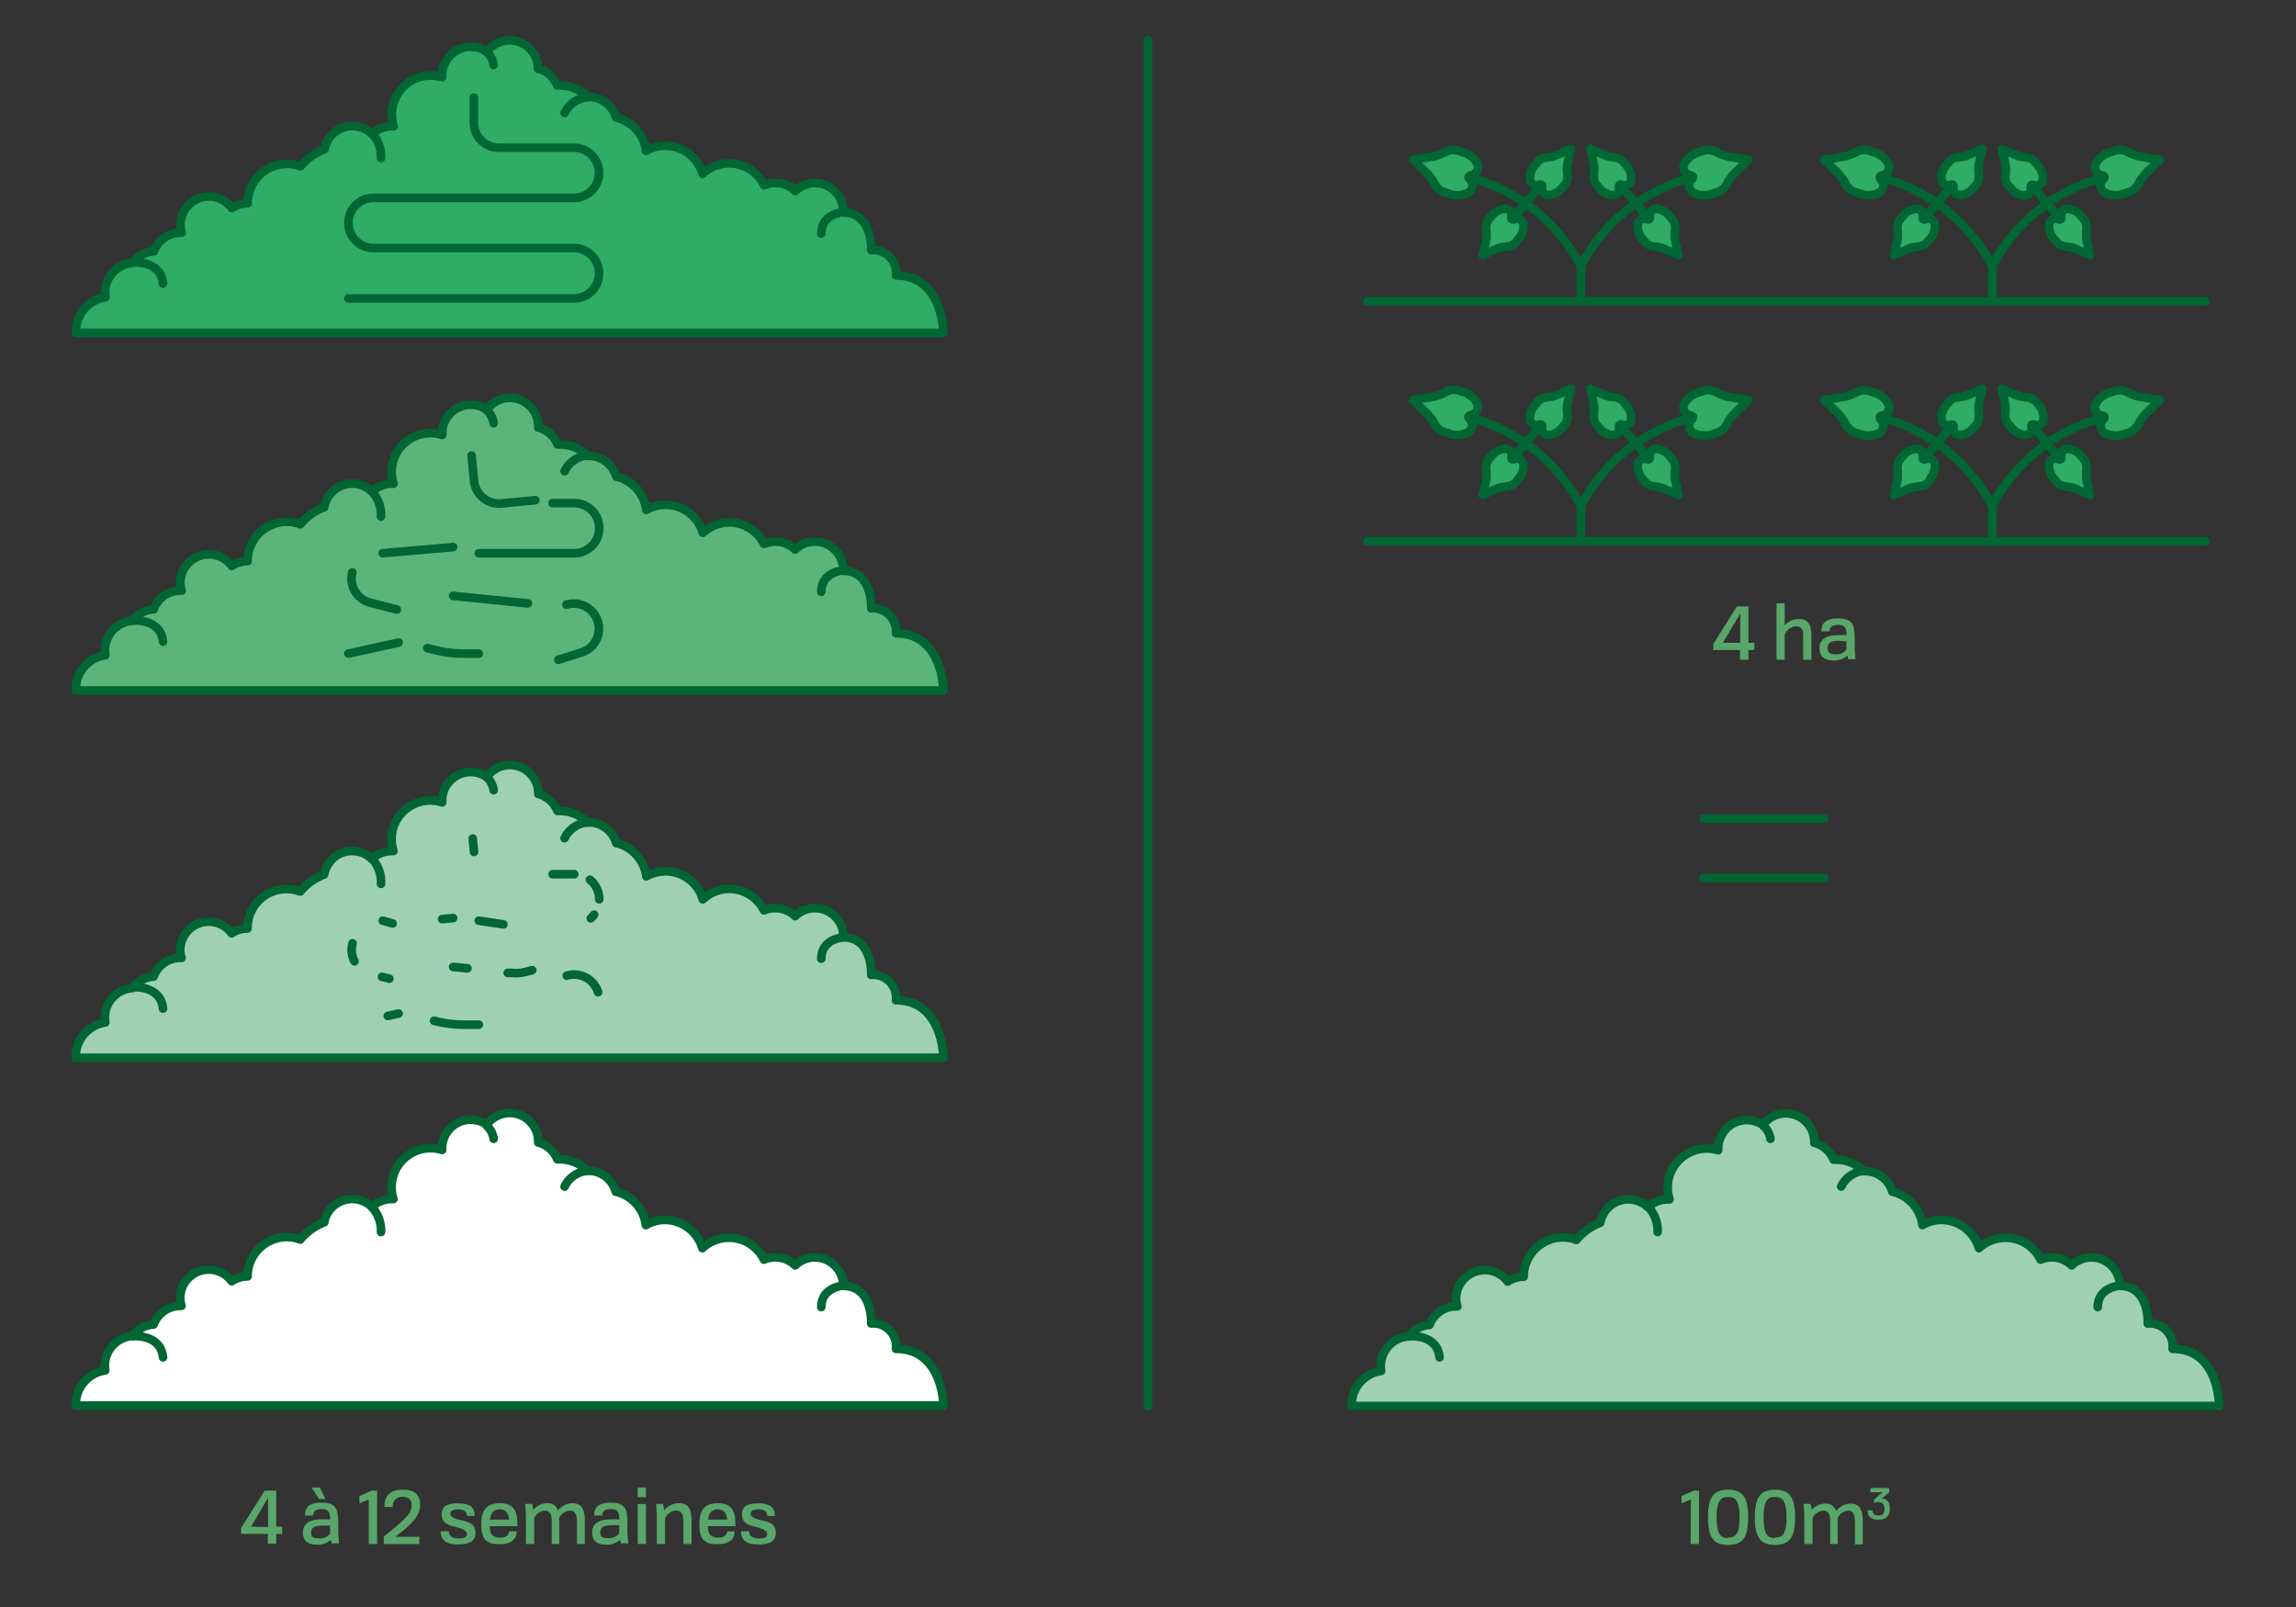 <svg id="Calque_1" data-name="Calque 1" xmlns="http://www.w3.org/2000/svg" viewBox="0 0 200 140">
  <rect x="0" y="0" width="200" height="140" fill="#333333" stroke="none"/>
  <g>
    <g>
      <path d="M78.05,24a2,2,0,0,0-2.16-2.21s.16-3.27-2.43-3.27v-.06A2.48,2.48,0,0,0,71,15.94a2.51,2.51,0,0,0-1.72.69,2.47,2.47,0,0,0-1.71-.69,2.4,2.4,0,0,0-1,.2,3.4,3.4,0,0,0-5.37-1,3.38,3.38,0,0,0-4.92-2,3.42,3.42,0,0,0-2.62-2.9,2.48,2.48,0,0,0-2.38-1.8h-.11a3.43,3.43,0,0,0-2.37-1,2.3,2.3,0,0,0-.26,0,2.49,2.49,0,0,0-1.67-1.47V6A2.48,2.48,0,0,0,42.4,4.52,2.42,2.42,0,0,0,41,4.08a2.5,2.5,0,0,0-2.49,2.49s0,.1,0,.15A3.4,3.4,0,0,0,34.13,10a3.39,3.39,0,0,0,.16,1h-.16a2.45,2.45,0,0,0-1.71.69A2.48,2.48,0,0,0,28.26,13a5.05,5.05,0,0,0-2.09,1.49,3.41,3.41,0,0,0-4.59,3.22,2.5,2.5,0,0,0-1.38.42,2.48,2.48,0,0,0-4.48,1.48,2.54,2.54,0,0,0,.11.67h-.11a2.47,2.47,0,0,0-2.32,1.62,2.45,2.45,0,0,0-1.84,1,2.59,2.59,0,0,0-2.37,3A3,3,0,0,0,6.62,29H82.18S82.15,24,78.05,24Z" style="fill: #2fac66;stroke: #063;stroke-linecap: round;stroke-linejoin: round;stroke-width: 0.75px"/>
      <path d="M32.42,11.64a3,3,0,0,1,.77,2.13" style="fill: none;stroke: #063;stroke-linecap: round;stroke-linejoin: round;stroke-width: 0.75px"/>
      <path d="M51.18,8.47a2.46,2.46,0,0,0-2,1.37" style="fill: none;stroke: #063;stroke-linecap: round;stroke-linejoin: round;stroke-width: 0.75px"/>
      <path d="M42.4,4.52A1.91,1.91,0,0,1,43,5.66" style="fill: none;stroke: #063;stroke-linecap: round;stroke-linejoin: round;stroke-width: 0.75px"/>
      <path d="M73.46,18.48s-1.92.11-1.92,1.87" style="fill: none;stroke: #063;stroke-linecap: round;stroke-linejoin: round;stroke-width: 0.75px"/>
      <path d="M11.56,22.86S14,22.63,14.2,24.7" style="fill: none;stroke: #063;stroke-linecap: round;stroke-linejoin: round;stroke-width: 0.75px"/>
    </g>
    <path d="M30.35,26H50a2.19,2.19,0,0,0,2.18-2.19h0A2.18,2.18,0,0,0,50,21.61H32.54a2.19,2.19,0,0,1-2.19-2.19h0a2.18,2.18,0,0,1,2.19-2.18H50a2.19,2.19,0,0,0,2.18-2.19h0A2.18,2.18,0,0,0,50,12.87H43.46a2.18,2.18,0,0,1-2.18-2.19V8.5" style="fill: none;stroke: #063;stroke-linecap: round;stroke-linejoin: round;stroke-width: 0.75px"/>
    <g>
      <path d="M78.05,55.17A2,2,0,0,0,75.89,53s.16-3.27-2.43-3.27v-.06a2.48,2.48,0,0,0-4.2-1.79,2.43,2.43,0,0,0-1.71-.69,2.58,2.58,0,0,0-1,.19,3.41,3.41,0,0,0-3-1.87,3.46,3.46,0,0,0-2.33.91,3.38,3.38,0,0,0-4.92-2,3.41,3.41,0,0,0-2.62-2.9,2.48,2.48,0,0,0-2.38-1.8h-.11a3.43,3.43,0,0,0-2.37-1,2.3,2.3,0,0,0-.26,0,2.44,2.44,0,0,0-1.67-1.47v-.09a2.47,2.47,0,0,0-4.48-1.46,2.42,2.42,0,0,0-1.4-.44,2.49,2.49,0,0,0-2.49,2.48c0,.06,0,.11,0,.16a3.37,3.37,0,0,0-4.24,4.24l-.16,0a2.45,2.45,0,0,0-1.71.7,2.47,2.47,0,0,0-4.16,1.34,5.05,5.05,0,0,0-2.09,1.49,3.41,3.41,0,0,0-4.59,3.22,2.42,2.42,0,0,0-1.38.42,2.48,2.48,0,0,0-4.48,1.47,2.41,2.41,0,0,0,.11.67h-.11a2.48,2.48,0,0,0-2.32,1.63,2.45,2.45,0,0,0-1.84,1,2.58,2.58,0,0,0-2.37,3,3,3,0,0,0-2.57,3.07H82.18S82.15,55.17,78.05,55.17Z" style="fill: #5bb57a;stroke: #063;stroke-linecap: round;stroke-linejoin: round;stroke-width: 0.75px"/>
      <path d="M32.42,42.85A3,3,0,0,1,33.19,45" style="fill: none;stroke: #063;stroke-linecap: round;stroke-linejoin: round;stroke-width: 0.75px"/>
      <path d="M51.18,39.68a2.44,2.44,0,0,0-2,1.37" style="fill: none;stroke: #063;stroke-linecap: round;stroke-linejoin: round;stroke-width: 0.75px"/>
      <path d="M42.4,35.73A1.91,1.91,0,0,1,43,36.87" style="fill: none;stroke: #063;stroke-linecap: round;stroke-linejoin: round;stroke-width: 0.75px"/>
      <path d="M73.46,49.69s-1.92.11-1.92,1.86" style="fill: none;stroke: #063;stroke-linecap: round;stroke-linejoin: round;stroke-width: 0.75px"/>
      <path d="M11.56,54.07S14,53.83,14.2,55.9" style="fill: none;stroke: #063;stroke-linecap: round;stroke-linejoin: round;stroke-width: 0.75px"/>
    </g>
    <g>
      <path d="M46.62,43.58l-2.95.28a2.19,2.19,0,0,1-2.38-2l-.21-2.17" style="fill: none;stroke: #063;stroke-linecap: round;stroke-linejoin: round;stroke-width: 0.75px"/>
      <path d="M41.71,48.2H50A2.19,2.19,0,0,0,52.2,46h0A2.19,2.19,0,0,0,50,43.83H48.14" style="fill: none;stroke: #063;stroke-linecap: round;stroke-linejoin: round;stroke-width: 0.75px"/>
      <line x1="33.34" y1="48.2" x2="39.47" y2="47.66" style="fill: none;stroke: #063;stroke-linecap: round;stroke-linejoin: round;stroke-width: 0.75px"/>
      <path d="M34.57,53.1l-2.3-.59a2.17,2.17,0,0,1-1.58-2.65h0" style="fill: none;stroke: #063;stroke-linecap: round;stroke-linejoin: round;stroke-width: 0.75px"/>
      <line x1="45.99" y1="52.57" x2="39.47" y2="51.91" style="fill: none;stroke: #063;stroke-linecap: round;stroke-linejoin: round;stroke-width: 0.75px"/>
      <path d="M48.63,57.48l2-.63a2.17,2.17,0,0,0,1.44-2.73h0a2.18,2.18,0,0,0-2.73-1.44" style="fill: none;stroke: #063;stroke-linecap: round;stroke-linejoin: round;stroke-width: 0.75px"/>
      <path d="M37.23,56.46l.58.15a10.43,10.43,0,0,0,2.61.33h1.29" style="fill: none;stroke: #063;stroke-linecap: round;stroke-linejoin: round;stroke-width: 0.75px"/>
      <line x1="30.35" y1="56.94" x2="34.72" y2="55.98" style="fill: none;stroke: #063;stroke-linecap: round;stroke-linejoin: round;stroke-width: 0.75px"/>
    </g>
    <g>
      <path d="M78.05,87.14a2,2,0,0,0-2.16-2.21s.16-3.27-2.43-3.27V81.6a2.48,2.48,0,0,0-4.2-1.79,2.43,2.43,0,0,0-1.71-.69,2.58,2.58,0,0,0-1,.19,3.42,3.42,0,0,0-3-1.88,3.47,3.47,0,0,0-2.33.92,3.38,3.38,0,0,0-4.92-2,3.41,3.41,0,0,0-2.62-2.9,2.48,2.48,0,0,0-2.38-1.8h-.11a3.43,3.43,0,0,0-2.37-1,2.3,2.3,0,0,0-.26,0,2.48,2.48,0,0,0-1.67-1.48v-.08A2.47,2.47,0,0,0,42.4,67.7a2.42,2.42,0,0,0-1.4-.44,2.49,2.49,0,0,0-2.49,2.48c0,.06,0,.11,0,.16a3.37,3.37,0,0,0-4.24,4.24l-.16,0a2.45,2.45,0,0,0-1.71.7,2.47,2.47,0,0,0-4.16,1.34,5.05,5.05,0,0,0-2.09,1.49,3.39,3.39,0,0,0-4.59,3.22,2.42,2.42,0,0,0-1.38.42,2.48,2.48,0,0,0-4.48,1.47,2.41,2.41,0,0,0,.11.67h-.11a2.48,2.48,0,0,0-2.32,1.63,2.45,2.45,0,0,0-1.84,1,2.58,2.58,0,0,0-2.37,3,3,3,0,0,0-2.57,3.07H82.18S82.15,87.14,78.05,87.14Z" style="fill: #9fd0b2;stroke: #063;stroke-linecap: round;stroke-linejoin: round;stroke-width: 0.75px"/>
      <path d="M32.42,74.82A3,3,0,0,1,33.19,77" style="fill: none;stroke: #063;stroke-linecap: round;stroke-linejoin: round;stroke-width: 0.75px"/>
      <path d="M51.18,71.65a2.44,2.44,0,0,0-2,1.37" style="fill: none;stroke: #063;stroke-linecap: round;stroke-linejoin: round;stroke-width: 0.75px"/>
      <path d="M42.4,67.7A1.91,1.91,0,0,1,43,68.84" style="fill: none;stroke: #063;stroke-linecap: round;stroke-linejoin: round;stroke-width: 0.75px"/>
      <path d="M73.46,81.66s-1.92.11-1.92,1.86" style="fill: none;stroke: #063;stroke-linecap: round;stroke-linejoin: round;stroke-width: 0.75px"/>
      <path d="M11.56,86S14,85.8,14.2,87.87" style="fill: none;stroke: #063;stroke-linecap: round;stroke-linejoin: round;stroke-width: 0.75px"/>
    </g>
    <g>
      <line x1="41.29" y1="74.22" x2="41.18" y2="73.05" style="fill: none;stroke: #063;stroke-linecap: round;stroke-linejoin: round;stroke-width: 0.75px"/>
      <line x1="50.02" y1="76.16" x2="48.14" y2="76.16" style="fill: none;stroke: #063;stroke-linecap: round;stroke-linejoin: round;stroke-width: 0.75px"/>
      <path d="M52.2,78.34a2.18,2.18,0,0,0-.35-1.18,2.07,2.07,0,0,0-.46-.52" style="fill: none;stroke: #063;stroke-linecap: round;stroke-linejoin: round;stroke-width: 0.75px"/>
      <path d="M51.46,80a2.16,2.16,0,0,0,.29-.31" style="fill: none;stroke: #063;stroke-linecap: round;stroke-linejoin: round;stroke-width: 0.75px"/>
      <line x1="41.71" y1="80.21" x2="43.85" y2="80.53" style="fill: none;stroke: #063;stroke-linecap: round;stroke-linejoin: round;stroke-width: 0.75px"/>
      <line x1="38.51" y1="80.07" x2="39.47" y2="79.98" style="fill: none;stroke: #063;stroke-linecap: round;stroke-linejoin: round;stroke-width: 0.75px"/>
      <line x1="33.34" y1="80.21" x2="34.2" y2="80.45" style="fill: none;stroke: #063;stroke-linecap: round;stroke-linejoin: round;stroke-width: 0.75px"/>
      <path d="M30.88,83.75a1.94,1.94,0,0,1-.17-.42,2.13,2.13,0,0,1,0-1.15" style="fill: none;stroke: #063;stroke-linecap: round;stroke-linejoin: round;stroke-width: 0.75px"/>
      <line x1="33.92" y1="85.26" x2="33.28" y2="85.1" style="fill: none;stroke: #063;stroke-linecap: round;stroke-linejoin: round;stroke-width: 0.75px"/>
      <line x1="40.72" y1="84.36" x2="39.47" y2="84.24" style="fill: none;stroke: #063;stroke-linecap: round;stroke-linejoin: round;stroke-width: 0.75px"/>
      <path d="M46.36,84.52l-.63.16a3.13,3.13,0,0,1-1.1.08l-.4,0" style="fill: none;stroke: #063;stroke-linecap: round;stroke-linejoin: round;stroke-width: 0.75px"/>
      <path d="M52.1,86.44h0A2.19,2.19,0,0,0,49.37,85" style="fill: none;stroke: #063;stroke-linecap: round;stroke-linejoin: round;stroke-width: 0.75px"/>
      <path d="M37.81,88.93a10.44,10.44,0,0,0,2.61.34h1.29" style="fill: none;stroke: #063;stroke-linecap: round;stroke-linejoin: round;stroke-width: 0.75px"/>
      <line x1="33.78" y1="88.51" x2="34.72" y2="88.3" style="fill: none;stroke: #063;stroke-linecap: round;stroke-linejoin: round;stroke-width: 0.75px"/>
    </g>
    <g>
      <path d="M78.05,117.51a2,2,0,0,0-2.16-2.21s.16-3.27-2.43-3.27v0a2.48,2.48,0,0,0-4.2-1.79,2.44,2.44,0,0,0-1.71-.7,2.4,2.4,0,0,0-1,.2,3.4,3.4,0,0,0-5.37-1,3.42,3.42,0,0,0-3.27-2.46,3.32,3.32,0,0,0-1.65.45,3.42,3.42,0,0,0-2.62-2.91A2.48,2.48,0,0,0,51.29,102h-.11a3.43,3.43,0,0,0-2.37-1l-.26,0a2.49,2.49,0,0,0-1.67-1.47v-.09a2.48,2.48,0,0,0-4.48-1.46,2.49,2.49,0,0,0-3.89,2.05s0,.1,0,.15a3.4,3.4,0,0,0-4.4,3.28,3.33,3.33,0,0,0,.16,1h-.16a2.49,2.49,0,0,0-1.71.69,2.48,2.48,0,0,0-4.16,1.34,5.08,5.08,0,0,0-2.09,1.5,3.19,3.19,0,0,0-1.16-.22,3.44,3.44,0,0,0-3.43,3.43,2.5,2.5,0,0,0-1.38.42,2.48,2.48,0,0,0-4.48,1.48,2.54,2.54,0,0,0,.11.67h-.11a2.49,2.49,0,0,0-2.32,1.62,2.48,2.48,0,0,0-1.84,1,2.59,2.59,0,0,0-2.37,3,3,3,0,0,0-2.57,3.06H82.18S82.15,117.51,78.05,117.51Z" style="fill: #fff;stroke: #063;stroke-linecap: round;stroke-linejoin: round;stroke-width: 0.75px"/>
      <path d="M32.42,105.19a3,3,0,0,1,.77,2.14" style="fill: none;stroke: #063;stroke-linecap: round;stroke-linejoin: round;stroke-width: 0.75px"/>
      <path d="M51.18,102a2.44,2.44,0,0,0-2,1.37" style="fill: none;stroke: #063;stroke-linecap: round;stroke-linejoin: round;stroke-width: 0.75px"/>
      <path d="M42.4,98.07A1.91,1.91,0,0,1,43,99.21" style="fill: none;stroke: #063;stroke-linecap: round;stroke-linejoin: round;stroke-width: 0.75px"/>
      <path d="M73.46,112s-1.92.12-1.92,1.87" style="fill: none;stroke: #063;stroke-linecap: round;stroke-linejoin: round;stroke-width: 0.75px"/>
      <path d="M11.56,116.41s2.43-.23,2.64,1.84" style="fill: none;stroke: #063;stroke-linecap: round;stroke-linejoin: round;stroke-width: 0.75px"/>
    </g>
  </g>
  <g>
    <g>
      <g>
        <g>
          <g>
            <g>
              <path d="M186.24,16.07a3.73,3.73,0,0,1,.72-1l1.18-1.15-1.63-.26a4.24,4.24,0,0,1-1.19-.43,1.41,1.41,0,0,0-1.1-.1l-.47.15a2.06,2.06,0,0,0-1.21,1h0a.73.73,0,0,0,.58,1h0a.19.19,0,0,1,.1.33h0a.73.73,0,0,0,.12,1.17h0a2,2,0,0,0,1.57.13l.47-.15A1.43,1.43,0,0,0,186.24,16.07Z" style="fill: #2fac66;stroke: #063;stroke-linecap: round;stroke-linejoin: round;stroke-width: 0.75px"/>
              <path d="M173.52,23.22h0a15.34,15.34,0,0,1,9-7.55l.8-.25" style="fill: none;stroke: #063;stroke-linecap: round;stroke-linejoin: round;stroke-width: 0.75px"/>
              <g>
                <g>
                  <path d="M176.58,13.73a3,3,0,0,1-1-.23L174.39,13l.29,1.29a3.11,3.11,0,0,1,0,1,1.19,1.19,0,0,0,.25.85l.25.3a1.68,1.68,0,0,0,1.12.59h0a.59.59,0,0,0,.59-.74h0a.15.15,0,0,1,.21-.17h0a.6.6,0,0,0,.84-.44h0a1.7,1.7,0,0,0-.37-1.21l-.25-.3A1.12,1.12,0,0,0,176.58,13.73Z" style="fill: #2fac66;stroke: #063;stroke-linecap: round;stroke-linejoin: round;stroke-width: 0.75px"/>
                  <path d="M179.84,21.47a3,3,0,0,1,1,.22l1.21.54-.29-1.29a3.12,3.12,0,0,1,0-1,1.16,1.16,0,0,0-.25-.85l-.25-.3a1.69,1.69,0,0,0-1.12-.6h0a.59.59,0,0,0-.59.74h0a.15.15,0,0,1-.21.18h0a.59.59,0,0,0-.84.44h0a1.7,1.7,0,0,0,.37,1.21l.25.3A1.17,1.17,0,0,0,179.84,21.47Z" style="fill: #2fac66;stroke: #063;stroke-linecap: round;stroke-linejoin: round;stroke-width: 0.75px"/>
                </g>
                <line x1="176.98" y1="16.12" x2="179.45" y2="19.05" style="fill: #2fac66;stroke: #063;stroke-linecap: round;stroke-linejoin: round;stroke-width: 0.75px"/>
              </g>
            </g>
            <g>
              <path d="M160.8,16.07a3.73,3.73,0,0,0-.72-1l-1.18-1.15,1.63-.26a4.24,4.24,0,0,0,1.19-.43,1.41,1.41,0,0,1,1.1-.1l.47.15a2.06,2.06,0,0,1,1.21,1h0a.73.73,0,0,1-.58,1h0a.19.19,0,0,0-.1.33h0a.73.73,0,0,1-.12,1.17h0a2,2,0,0,1-1.57.13l-.47-.15A1.43,1.43,0,0,1,160.8,16.07Z" style="fill: #2fac66;stroke: #063;stroke-linecap: round;stroke-linejoin: round;stroke-width: 0.75px"/>
              <path d="M163.76,15.42l.8.25a15.34,15.34,0,0,1,9,7.55h0v3" style="fill: none;stroke: #063;stroke-linecap: round;stroke-linejoin: round;stroke-width: 0.75px"/>
              <g>
                <g>
                  <path d="M170.46,13.73a3,3,0,0,0,1-.23l1.21-.53-.29,1.29a3.11,3.11,0,0,0,0,1,1.19,1.19,0,0,1-.25.85l-.25.3a1.68,1.68,0,0,1-1.12.59h0a.59.59,0,0,1-.59-.74h0a.15.15,0,0,0-.21-.17h0a.6.6,0,0,1-.84-.44h0a1.7,1.7,0,0,1,.37-1.21l.25-.3A1.12,1.12,0,0,1,170.46,13.73Z" style="fill: #2fac66;stroke: #063;stroke-linecap: round;stroke-linejoin: round;stroke-width: 0.75px"/>
                  <path d="M167.2,21.47a3,3,0,0,0-1,.22l-1.21.54.29-1.29a3.12,3.12,0,0,0,0-1,1.16,1.16,0,0,1,.25-.85l.25-.3a1.69,1.69,0,0,1,1.12-.6h0a.59.59,0,0,1,.59.74h0a.15.15,0,0,0,.21.18h0a.59.59,0,0,1,.84.44h0a1.7,1.7,0,0,1-.37,1.21l-.25.3A1.17,1.17,0,0,1,167.2,21.47Z" style="fill: #2fac66;stroke: #063;stroke-linecap: round;stroke-linejoin: round;stroke-width: 0.75px"/>
                </g>
                <line x1="170.06" y1="16.12" x2="167.59" y2="19.05" style="fill: #2fac66;stroke: #063;stroke-linecap: round;stroke-linejoin: round;stroke-width: 0.75px"/>
              </g>
            </g>
          </g>
          <g>
            <g>
              <path d="M150.4,16.07a3.73,3.73,0,0,1,.72-1l1.18-1.15-1.63-.26a4.24,4.24,0,0,1-1.19-.43,1.41,1.41,0,0,0-1.1-.1l-.47.15a2.06,2.06,0,0,0-1.21,1h0a.72.72,0,0,0,.58,1h0a.19.19,0,0,1,.1.33h0a.73.73,0,0,0,.12,1.17h0a2,2,0,0,0,1.57.13l.47-.15A1.43,1.43,0,0,0,150.4,16.07Z" style="fill: #2fac66;stroke: #063;stroke-linecap: round;stroke-linejoin: round;stroke-width: 0.75px"/>
              <path d="M137.68,23.22h0a15.34,15.34,0,0,1,9-7.55l.79-.25" style="fill: none;stroke: #063;stroke-linecap: round;stroke-linejoin: round;stroke-width: 0.75px"/>
              <g>
                <g>
                  <path d="M140.74,13.73a3.1,3.1,0,0,1-1-.23l-1.2-.53.29,1.29a3.11,3.11,0,0,1,0,1,1.19,1.19,0,0,0,.25.85l.25.3a1.68,1.68,0,0,0,1.12.59h0a.59.59,0,0,0,.59-.74h0a.15.15,0,0,1,.21-.17h0a.58.58,0,0,0,.83-.44h0a1.66,1.66,0,0,0-.38-1.21l-.25-.3A1.08,1.08,0,0,0,140.74,13.73Z" style="fill: #2fac66;stroke: #063;stroke-linecap: round;stroke-linejoin: round;stroke-width: 0.75px"/>
                  <path d="M144,21.47a3,3,0,0,1,1,.22l1.21.54-.29-1.29a3.12,3.12,0,0,1,0-1,1.13,1.13,0,0,0-.26-.85l-.25-.3a1.66,1.66,0,0,0-1.11-.6h0a.59.59,0,0,0-.59.74h0a.15.15,0,0,1-.21.18h0a.58.58,0,0,0-.84.44h0a1.65,1.65,0,0,0,.37,1.21l.25.3A1.17,1.17,0,0,0,144,21.47Z" style="fill: #2fac66;stroke: #063;stroke-linecap: round;stroke-linejoin: round;stroke-width: 0.75px"/>
                </g>
                <line x1="141.14" y1="16.12" x2="143.61" y2="19.05" style="fill: #2fac66;stroke: #063;stroke-linecap: round;stroke-linejoin: round;stroke-width: 0.75px"/>
              </g>
            </g>
            <g>
              <path d="M125,16.07a3.73,3.73,0,0,0-.72-1l-1.19-1.15,1.64-.26a4.24,4.24,0,0,0,1.19-.43,1.41,1.41,0,0,1,1.1-.1l.47.15a2.09,2.09,0,0,1,1.21,1h0a.73.73,0,0,1-.58,1h0a.19.19,0,0,0-.1.33h0a.73.73,0,0,1-.12,1.17h0a2.06,2.06,0,0,1-1.58.13l-.46-.15A1.43,1.43,0,0,1,125,16.07Z" style="fill: #2fac66;stroke: #063;stroke-linecap: round;stroke-linejoin: round;stroke-width: 0.75px"/>
              <path d="M127.92,15.42l.8.25a15.34,15.34,0,0,1,9,7.55h0v3" style="fill: none;stroke: #063;stroke-linecap: round;stroke-linejoin: round;stroke-width: 0.75px"/>
              <g>
                <g>
                  <path d="M134.62,13.73a3,3,0,0,0,1-.23l1.21-.53-.29,1.29a3.11,3.11,0,0,0,0,1,1.15,1.15,0,0,1-.26.85l-.25.3a1.65,1.65,0,0,1-1.11.59h0a.59.59,0,0,1-.59-.74h0a.15.15,0,0,0-.21-.17h0a.59.59,0,0,1-.84-.44h0a1.65,1.65,0,0,1,.37-1.21l.25-.3A1.12,1.12,0,0,1,134.62,13.73Z" style="fill: #2fac66;stroke: #063;stroke-linecap: round;stroke-linejoin: round;stroke-width: 0.75px"/>
                  <path d="M131.36,21.47a3.09,3.09,0,0,0-1,.22l-1.2.54.29-1.29a3.12,3.12,0,0,0,0-1,1.16,1.16,0,0,1,.25-.85l.25-.3a1.69,1.69,0,0,1,1.12-.6h0a.59.59,0,0,1,.59.74h0a.15.15,0,0,0,.21.18h0a.58.58,0,0,1,.83.44h0a1.66,1.66,0,0,1-.38,1.21l-.24.3A1.17,1.17,0,0,1,131.36,21.47Z" style="fill: #2fac66;stroke: #063;stroke-linecap: round;stroke-linejoin: round;stroke-width: 0.75px"/>
                </g>
                <line x1="134.22" y1="16.12" x2="131.75" y2="19.05" style="fill: #2fac66;stroke: #063;stroke-linecap: round;stroke-linejoin: round;stroke-width: 0.75px"/>
              </g>
            </g>
          </g>
        </g>
        <line x1="119.11" y1="26.25" x2="192.09" y2="26.25" style="fill: none;stroke: #063;stroke-linecap: round;stroke-linejoin: round;stroke-width: 0.75px"/>
      </g>
      <g>
        <g>
          <g>
            <g>
              <path d="M186.24,37a3.73,3.73,0,0,1,.72-1l1.18-1.15-1.63-.26a3.7,3.7,0,0,1-1.19-.43,1.41,1.41,0,0,0-1.1-.1l-.47.15a2,2,0,0,0-1.21,1h0a.72.72,0,0,0,.58,1h0a.19.19,0,0,1,.1.33h0a.74.74,0,0,0,.12,1.18h0a2.09,2.09,0,0,0,1.57.14l.47-.15A1.48,1.48,0,0,0,186.24,37Z" style="fill: #2fac66;stroke: #063;stroke-linecap: round;stroke-linejoin: round;stroke-width: 0.75px"/>
              <path d="M173.52,44.12h0a15.29,15.29,0,0,1,9-7.54l.8-.26" style="fill: none;stroke: #063;stroke-linecap: round;stroke-linejoin: round;stroke-width: 0.75px"/>
              <g>
                <g>
                  <path d="M176.58,34.63a3.25,3.25,0,0,1-1-.22l-1.21-.54.29,1.29a3.11,3.11,0,0,1,0,1A1.18,1.18,0,0,0,175,37l.25.3a1.63,1.63,0,0,0,1.12.59h0a.58.58,0,0,0,.59-.73h0a.15.15,0,0,1,.21-.18h0a.59.59,0,0,0,.84-.44h0a1.67,1.67,0,0,0-.37-1.2l-.25-.31A1.2,1.2,0,0,0,176.58,34.63Z" style="fill: #2fac66;stroke: #063;stroke-linecap: round;stroke-linejoin: round;stroke-width: 0.75px"/>
                  <path d="M179.84,42.37a3.25,3.25,0,0,1,1,.22l1.21.54-.29-1.29a3.11,3.11,0,0,1,0-1,1.18,1.18,0,0,0-.25-.85l-.25-.3a1.63,1.63,0,0,0-1.12-.59h0a.58.58,0,0,0-.59.73h0a.15.15,0,0,1-.21.18h0a.59.59,0,0,0-.84.44h0a1.67,1.67,0,0,0,.37,1.2l.25.31A1.2,1.2,0,0,0,179.84,42.37Z" style="fill: #2fac66;stroke: #063;stroke-linecap: round;stroke-linejoin: round;stroke-width: 0.75px"/>
                </g>
                <line x1="176.98" y1="37.03" x2="179.45" y2="39.96" style="fill: #2fac66;stroke: #063;stroke-linecap: round;stroke-linejoin: round;stroke-width: 0.75px"/>
              </g>
            </g>
            <g>
              <path d="M160.8,37a3.73,3.73,0,0,0-.72-1l-1.18-1.15,1.63-.26a3.7,3.7,0,0,0,1.19-.43,1.41,1.41,0,0,1,1.1-.1l.47.15a2,2,0,0,1,1.21,1h0a.72.72,0,0,1-.58,1h0a.19.19,0,0,0-.1.33h0a.74.74,0,0,1-.12,1.18h0a2.09,2.09,0,0,1-1.57.14l-.47-.15A1.48,1.48,0,0,1,160.8,37Z" style="fill: #2fac66;stroke: #063;stroke-linecap: round;stroke-linejoin: round;stroke-width: 0.75px"/>
              <path d="M163.76,36.32l.8.26a15.29,15.29,0,0,1,9,7.54h0v3" style="fill: none;stroke: #063;stroke-linecap: round;stroke-linejoin: round;stroke-width: 0.75px"/>
              <g>
                <g>
                  <path d="M170.46,34.63a3.25,3.25,0,0,0,1-.22l1.21-.54-.29,1.29a3.11,3.11,0,0,0,0,1,1.18,1.18,0,0,1-.25.85l-.25.3a1.63,1.63,0,0,1-1.12.59h0a.58.58,0,0,1-.59-.73h0a.15.15,0,0,0-.21-.18h0a.59.59,0,0,1-.84-.44h0a1.67,1.67,0,0,1,.37-1.2l.25-.31A1.2,1.2,0,0,1,170.46,34.63Z" style="fill: #2fac66;stroke: #063;stroke-linecap: round;stroke-linejoin: round;stroke-width: 0.75px"/>
                  <path d="M167.2,42.37a3.25,3.25,0,0,0-1,.22l-1.21.54.29-1.29a3.11,3.11,0,0,0,0-1,1.18,1.18,0,0,1,.25-.85l.25-.3a1.63,1.63,0,0,1,1.12-.59h0a.58.58,0,0,1,.59.73h0a.15.15,0,0,0,.21.18h0a.59.59,0,0,1,.84.44h0a1.67,1.67,0,0,1-.37,1.2L168,42A1.2,1.2,0,0,1,167.2,42.37Z" style="fill: #2fac66;stroke: #063;stroke-linecap: round;stroke-linejoin: round;stroke-width: 0.75px"/>
                </g>
                <line x1="170.06" y1="37.03" x2="167.59" y2="39.96" style="fill: #2fac66;stroke: #063;stroke-linecap: round;stroke-linejoin: round;stroke-width: 0.75px"/>
              </g>
            </g>
          </g>
          <g>
            <g>
              <path d="M150.4,37a3.73,3.73,0,0,1,.72-1l1.18-1.15-1.63-.26a3.7,3.7,0,0,1-1.19-.43,1.41,1.41,0,0,0-1.1-.1l-.47.15a2,2,0,0,0-1.21,1h0a.72.72,0,0,0,.58,1h0a.19.19,0,0,1,.1.33h0a.74.74,0,0,0,.12,1.18h0a2.09,2.09,0,0,0,1.57.14l.47-.15A1.48,1.48,0,0,0,150.4,37Z" style="fill: #2fac66;stroke: #063;stroke-linecap: round;stroke-linejoin: round;stroke-width: 0.75px"/>
              <path d="M137.68,44.12h0a15.29,15.29,0,0,1,9-7.54l.79-.26" style="fill: none;stroke: #063;stroke-linecap: round;stroke-linejoin: round;stroke-width: 0.75px"/>
              <g>
                <g>
                  <path d="M140.74,34.63a3.38,3.38,0,0,1-1-.22l-1.2-.54.29,1.29a3.11,3.11,0,0,1,0,1,1.18,1.18,0,0,0,.25.85l.25.3a1.63,1.63,0,0,0,1.12.59h0a.58.58,0,0,0,.59-.73h0a.15.15,0,0,1,.21-.18h0a.58.58,0,0,0,.83-.44h0a1.64,1.64,0,0,0-.38-1.2l-.25-.31A1.16,1.16,0,0,0,140.74,34.63Z" style="fill: #2fac66;stroke: #063;stroke-linecap: round;stroke-linejoin: round;stroke-width: 0.75px"/>
                  <path d="M144,42.37a3.25,3.25,0,0,1,1,.22l1.21.54-.29-1.29a3.11,3.11,0,0,1,0-1,1.14,1.14,0,0,0-.26-.85l-.25-.3a1.61,1.61,0,0,0-1.11-.59h0a.58.58,0,0,0-.59.73h0a.15.15,0,0,1-.21.18h0a.59.59,0,0,0-.84.44h0a1.63,1.63,0,0,0,.37,1.2l.25.31A1.2,1.2,0,0,0,144,42.37Z" style="fill: #2fac66;stroke: #063;stroke-linecap: round;stroke-linejoin: round;stroke-width: 0.75px"/>
                </g>
                <line x1="141.14" y1="37.03" x2="143.61" y2="39.96" style="fill: #2fac66;stroke: #063;stroke-linecap: round;stroke-linejoin: round;stroke-width: 0.75px"/>
              </g>
            </g>
            <g>
              <path d="M125,37a3.73,3.73,0,0,0-.72-1l-1.19-1.15,1.64-.26a3.7,3.7,0,0,0,1.19-.43A1.41,1.41,0,0,1,127,34l.47.15a2.07,2.07,0,0,1,1.21,1h0a.72.72,0,0,1-.58,1h0a.19.19,0,0,0-.1.33h0a.74.74,0,0,1-.12,1.18h0a2.11,2.11,0,0,1-1.58.14l-.46-.15A1.48,1.48,0,0,1,125,37Z" style="fill: #2fac66;stroke: #063;stroke-linecap: round;stroke-linejoin: round;stroke-width: 0.75px"/>
              <path d="M127.92,36.32l.8.26a15.29,15.29,0,0,1,9,7.54h0v3" style="fill: none;stroke: #063;stroke-linecap: round;stroke-linejoin: round;stroke-width: 0.75px"/>
              <g>
                <g>
                  <path d="M134.62,34.63a3.25,3.25,0,0,0,1-.22l1.21-.54-.29,1.29a3.11,3.11,0,0,0,0,1,1.14,1.14,0,0,1-.26.85l-.25.3a1.61,1.61,0,0,1-1.11.59h0a.58.58,0,0,1-.59-.73h0a.15.15,0,0,0-.21-.18h0a.59.59,0,0,1-.84-.44h0a1.63,1.63,0,0,1,.37-1.2l.25-.31A1.2,1.2,0,0,1,134.62,34.63Z" style="fill: #2fac66;stroke: #063;stroke-linecap: round;stroke-linejoin: round;stroke-width: 0.75px"/>
                  <path d="M131.36,42.37a3.38,3.38,0,0,0-1,.22l-1.2.54.29-1.29a3.11,3.11,0,0,0,0-1,1.18,1.18,0,0,1,.25-.85l.25-.3a1.63,1.63,0,0,1,1.12-.59h0a.58.58,0,0,1,.59.73h0a.15.15,0,0,0,.21.18h0a.58.58,0,0,1,.83.44h0a1.64,1.64,0,0,1-.38,1.2l-.24.31A1.2,1.2,0,0,1,131.36,42.37Z" style="fill: #2fac66;stroke: #063;stroke-linecap: round;stroke-linejoin: round;stroke-width: 0.75px"/>
                </g>
                <line x1="134.22" y1="37.03" x2="131.75" y2="39.96" style="fill: #2fac66;stroke: #063;stroke-linecap: round;stroke-linejoin: round;stroke-width: 0.75px"/>
              </g>
            </g>
          </g>
        </g>
        <line x1="119.11" y1="47.15" x2="192.09" y2="47.15" style="fill: none;stroke: #063;stroke-linecap: round;stroke-linejoin: round;stroke-width: 0.75px"/>
      </g>
    </g>
    <g>
      <path d="M189.25,117.51a2,2,0,0,0-2.16-2.21s.16-3.27-2.43-3.27v0a2.48,2.48,0,0,0-4.2-1.79,2.45,2.45,0,0,0-1.71-.7,2.4,2.4,0,0,0-1,.2,3.4,3.4,0,0,0-5.37-1,3.42,3.42,0,0,0-3.27-2.46,3.32,3.32,0,0,0-1.65.45,3.42,3.42,0,0,0-2.62-2.91,2.48,2.48,0,0,0-2.38-1.79h-.11a3.43,3.43,0,0,0-2.37-1l-.26,0a2.48,2.48,0,0,0-1.68-1.47.28.28,0,0,0,0-.09,2.48,2.48,0,0,0-4.48-1.46,2.49,2.49,0,0,0-3.89,2.05s0,.1,0,.15a3.4,3.4,0,0,0-4.4,3.28,3.33,3.33,0,0,0,.16,1h-.16a2.49,2.49,0,0,0-1.71.69,2.48,2.48,0,0,0-4.16,1.34,5.08,5.08,0,0,0-2.09,1.5,3.19,3.19,0,0,0-1.16-.22,3.44,3.44,0,0,0-3.43,3.43,2.56,2.56,0,0,0-1.39.42,2.46,2.46,0,0,0-2-1,2.49,2.49,0,0,0-2.49,2.49,2.54,2.54,0,0,0,.11.67h-.11a2.48,2.48,0,0,0-2.32,1.62,2.47,2.47,0,0,0-1.84,1,2.59,2.59,0,0,0-2.37,3,3,3,0,0,0-2.57,3.06h75.56S193.35,117.51,189.25,117.51Z" style="fill: #9fd0b2;stroke: #063;stroke-linecap: round;stroke-linejoin: round;stroke-width: 0.75px"/>
      <path d="M143.62,105.19a3,3,0,0,1,.77,2.14" style="fill: none;stroke: #063;stroke-linecap: round;stroke-linejoin: round;stroke-width: 0.75px"/>
      <path d="M162.38,102a2.44,2.44,0,0,0-2,1.37" style="fill: none;stroke: #063;stroke-linecap: round;stroke-linejoin: round;stroke-width: 0.75px"/>
      <path d="M153.6,98.07a1.91,1.91,0,0,1,.62,1.14" style="fill: none;stroke: #063;stroke-linecap: round;stroke-linejoin: round;stroke-width: 0.75px"/>
      <path d="M184.66,112s-1.93.12-1.93,1.87" style="fill: none;stroke: #063;stroke-linecap: round;stroke-linejoin: round;stroke-width: 0.75px"/>
      <path d="M122.76,116.41s2.43-.23,2.64,1.84" style="fill: none;stroke: #063;stroke-linecap: round;stroke-linejoin: round;stroke-width: 0.75px"/>
    </g>
    <g>
      <line x1="148.41" y1="71.32" x2="158.9" y2="71.32" style="fill: #9fd0b2;stroke: #063;stroke-linecap: round;stroke-linejoin: round;stroke-width: 0.75px"/>
      <line x1="148.41" y1="76.5" x2="158.9" y2="76.5" style="fill: #9fd0b2;stroke: #063;stroke-linecap: round;stroke-linejoin: round;stroke-width: 0.75px"/>
    </g>
  </g>
  <line x1="100" y1="3.5" x2="100" y2="122.5" style="fill: none;stroke: #063;stroke-linecap: round;stroke-linejoin: round;stroke-width: 0.75px"/>
  <g>
    <path d="M21,133.12l2.06-3.26h1V133h.52v.63h-.52v.85h-.73v-.85H21Zm2.35-.09v-2.55L21.87,133Z" style="fill: #58a669"/>
    <path d="M28.81,134.15a1.65,1.65,0,0,1-1.21.42c-.81,0-1.21-.35-1.21-1.08s.58-1.12,1.53-1.12a6.37,6.37,0,0,1,.83,0c0-.67-.17-.9-.74-.9s-.74.26-.74.56h-.7c0-.51.14-1.12,1.44-1.12s1.45.59,1.45,1.82v.81l.07.92H28.9Zm-1-.12a1.08,1.08,0,0,0,.94-.43v-.69a5.75,5.75,0,0,0-.65,0c-.68,0-1,.16-1,.6S27.3,134,27.81,134Zm.06-4.44.47,1h-.56l-.63-1Z" style="fill: #58a669"/>
    <path d="M32.12,130.63l-.81.34v-.64l1.07-.47h.47v4.65h-.73Z" style="fill: #58a669"/>
    <path d="M34.66,132.85c.72-.65,1.2-1.08,1.2-1.69a.68.68,0,0,0-.78-.75.79.79,0,0,0-.87.88h-.73c0-.89.43-1.51,1.61-1.51s1.51.56,1.51,1.34-.55,1.42-1.3,2.08c-.27.22-.58.46-.88.68h2.11v.63h-3.1v-.64C33.7,133.65,34.21,133.24,34.66,132.85Z" style="fill: #58a669"/>
    <path d="M38.39,133.4h.7c0,.38.26.62.86.63s.71-.17.72-.42-.45-.46-1-.59-1.2-.31-1.2-1.05.4-1,1.45-1,1.43.38,1.43,1.1h-.68c0-.33-.17-.58-.76-.58s-.69.21-.69.42.38.42.88.52c.68.14,1.32.3,1.32,1.12,0,.66-.44,1-1.51,1S38.39,134.17,38.39,133.4Z" style="fill: #58a669"/>
    <path d="M41.92,132.77c0-1.14.41-1.81,1.61-1.81s1.56.62,1.54,2H42.66c0,.73.3,1,.9,1s.77-.3.78-.55H45c0,.46-.21,1.12-1.51,1.12S41.92,133.91,41.92,132.77Zm2.43-.38c-.08-.7-.38-.9-.84-.9s-.77.27-.83.9Z" style="fill: #58a669"/>
    <path d="M49.63,131.6a1.11,1.11,0,0,0-.91.64v2.27h-.66v-2c0-.63-.2-.91-.62-.91a1.13,1.13,0,0,0-.91.66v2.25h-.72v-2.57l-.06-.92h.61l.1.53a1.49,1.49,0,0,1,1.21-.59.89.89,0,0,1,.94.64,1.57,1.57,0,0,1,1.26-.64c.7,0,1.07.41,1.07,1.45v2.1h-.68v-2C50.25,131.89,50.05,131.6,49.63,131.6Z" style="fill: #58a669"/>
    <path d="M54,134.15a1.65,1.65,0,0,1-1.21.42c-.81,0-1.21-.35-1.21-1.08s.58-1.12,1.53-1.12a6.37,6.37,0,0,1,.83,0c0-.67-.16-.9-.74-.9s-.74.26-.74.56h-.7c0-.51.15-1.12,1.45-1.12s1.44.59,1.44,1.82v.81l.08.92H54.1ZM53,134a1.08,1.08,0,0,0,.94-.43v-.69a5.57,5.57,0,0,0-.65,0c-.68,0-1,.16-1,.6S52.5,134,53,134Z" style="fill: #58a669"/>
    <path d="M55.55,129.59h.72v.84h-.72Zm0,1.43h.72v3.49h-.72Z" style="fill: #58a669"/>
    <path d="M58.87,131.6a1.12,1.12,0,0,0-.94.68v2.23h-.72v-2.57l-.06-.92h.61l.1.56a1.6,1.6,0,0,1,1.29-.62c.74,0,1.09.4,1.09,1.49v2.06h-.71v-2C59.53,131.88,59.31,131.6,58.87,131.6Z" style="fill: #58a669"/>
    <path d="M60.92,132.77c0-1.14.41-1.81,1.6-1.81s1.57.62,1.54,2h-2.4c0,.73.3,1,.9,1s.77-.3.78-.55H64c0,.46-.22,1.12-1.52,1.12S60.92,133.91,60.92,132.77Zm2.43-.38c-.08-.7-.38-.9-.84-.9s-.77.27-.83.9Z" style="fill: #58a669"/>
    <path d="M64.55,133.4h.7c0,.38.26.62.86.63s.71-.17.72-.42-.45-.46-1-.59-1.2-.31-1.2-1.05.4-1,1.44-1,1.43.38,1.43,1.1h-.67c0-.33-.17-.58-.76-.58s-.69.21-.69.42.38.42.88.52c.68.14,1.32.3,1.32,1.12,0,.66-.44,1-1.51,1S64.54,134.17,64.55,133.4Z" style="fill: #58a669"/>
  </g>
  <g>
    <path d="M147.29,130.63l-.81.34v-.64l1.07-.47H148v4.65h-.73Z" style="fill: #58a669"/>
    <path d="M148.78,132.19c0-1.78.51-2.41,1.75-2.41s1.75.63,1.75,2.41-.51,2.4-1.75,2.4S148.78,134,148.78,132.19Zm1.75,1.76c.69,0,1-.35,1-1.76s-.33-1.78-1-1.78-1,.37-1,1.78S149.85,134,150.53,134Z" style="fill: #58a669"/>
    <path d="M152.86,132.19c0-1.78.51-2.41,1.76-2.41s1.75.63,1.75,2.41-.51,2.4-1.75,2.4S152.86,134,152.86,132.19Zm1.76,1.76c.68,0,1-.35,1-1.76s-.33-1.78-1-1.78-1,.37-1,1.78S153.93,134,154.62,134Z" style="fill: #58a669"/>
    <path d="M161,131.6a1.14,1.14,0,0,0-.92.64,1.34,1.34,0,0,1,0,.2v2.07h-.66v-2c0-.63-.2-.91-.62-.91a1.13,1.13,0,0,0-.91.66v2.25h-.72v-2.57l-.06-.92h.61l.1.53A1.49,1.49,0,0,1,159,131a.89.89,0,0,1,.94.64,1.57,1.57,0,0,1,1.26-.64c.69,0,1.06.41,1.06,1.45v2.1h-.68v-2C161.57,131.89,161.37,131.6,161,131.6Z" style="fill: #58a669"/>
    <path d="M162.69,131.58h.42c0,.22.12.45.51.45s.53-.2.53-.59-.18-.58-.54-.58a.88.88,0,0,0-.37.08v-.29L164,130h-1.07v-.37h1.63V130l-.66.56c.51,0,.72.33.72.89s-.25.94-1,.94S162.69,132,162.69,131.58Z" style="fill: #58a669"/>
  </g>
  <g>
    <path d="M149.25,56.09l2.05-3.26h1V56h.52v.63h-.52v.85h-.73v-.85h-2.34Zm2.34-.09V53.45L150.07,56Z" style="fill: #58a669"/>
    <path d="M156.46,54.57a1.16,1.16,0,0,0-1,.7v2.21h-.71V52.56h.71v1.93a1.58,1.58,0,0,1,1.24-.56c.74,0,1.09.41,1.09,1.49v2.06h-.72v-2C157.11,54.85,156.91,54.57,156.46,54.57Z" style="fill: #58a669"/>
    <path d="M160.91,57.12a1.67,1.67,0,0,1-1.21.42c-.81,0-1.21-.35-1.21-1.08s.58-1.12,1.53-1.12a6.09,6.09,0,0,1,.82,0c0-.67-.16-.9-.73-.9s-.74.26-.74.56h-.7c0-.51.14-1.12,1.44-1.12s1.45.59,1.45,1.82v.81l.07.92H161Zm-1-.12a1.06,1.06,0,0,0,.93-.43v-.69a5.38,5.38,0,0,0-.64-.05c-.68,0-1,.16-1,.6S159.4,57,159.91,57Z" style="fill: #58a669"/>
  </g>
</svg>
